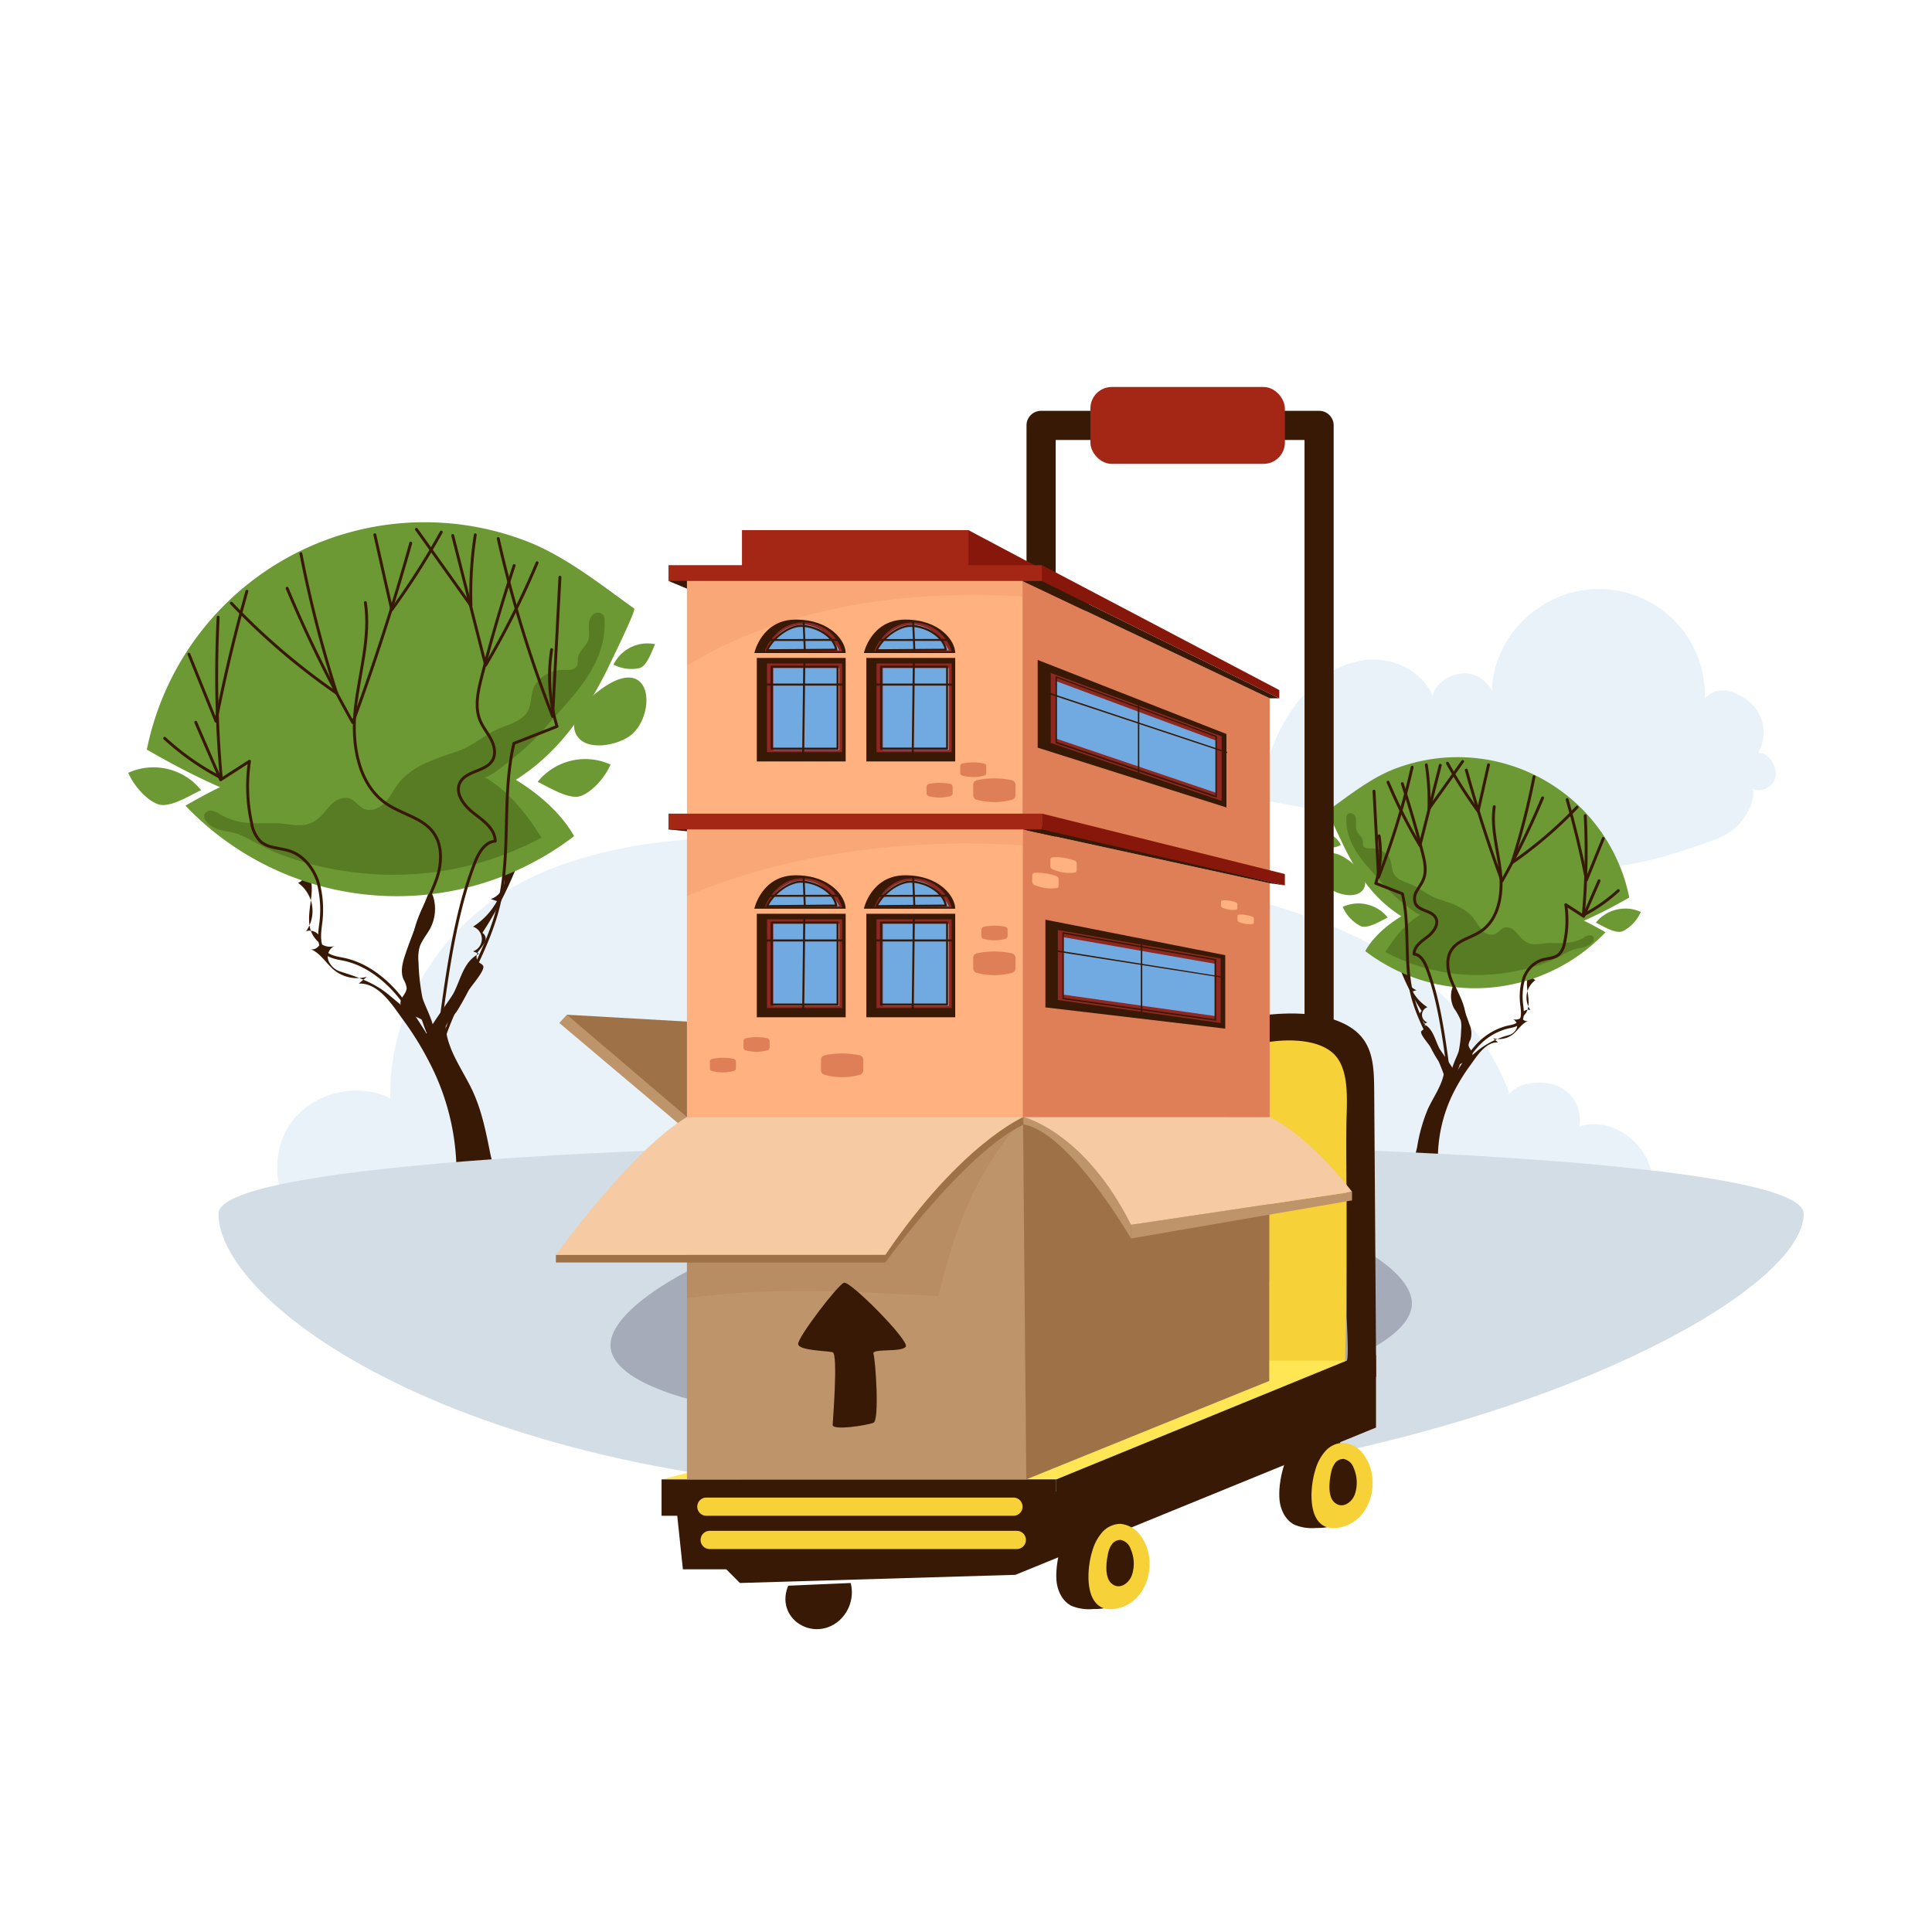 <?xml version="1.0" encoding="UTF-8"?> <svg xmlns="http://www.w3.org/2000/svg" width="500" height="500" viewBox="0 0 500 500"><defs><style> .cls-1 { isolation: isolate; } .cls-2 { fill: #fff; } .cls-3 { fill: #e9f2f9; } .cls-4 { fill: #381905; } .cls-5 { fill: #a5abb9; } .cls-6 { fill: #6c9933; } .cls-7 { fill: #587c23; } .cls-8 { fill: none; stroke: #381905; stroke-linecap: round; stroke-linejoin: round; stroke-width: 0.75px; } .cls-9 { fill: #d3dde6; } .cls-10 { fill: #f6d138; } .cls-11 { fill: #ffe655; } .cls-12 { fill: #a42715; } .cls-13 { opacity: 0.2; mix-blend-mode: multiply; } .cls-14 { fill: #be946a; } .cls-15 { fill: #9e7147; } .cls-16 { fill: #f6caa3; } .cls-17 { fill: #87170b; } .cls-18 { fill: #df7f57; } .cls-19 { fill: #ffb180; } .cls-20 { fill: #902721; } .cls-21 { fill: #71aae1; } </style></defs><g class="cls-1"><g id="BACKGROUND"><rect class="cls-2" width="500" height="500"></rect></g><g id="OBJECTS"><g><path class="cls-3" d="M326.49,207a44.73,44.73,0,0,1,8.23-23.79c4.29-6,10.47-11.08,17.76-12.28s15.59,2.38,18.27,9.27c.59-3.23,4.11-5.51,7.37-5.9a8,8,0,0,1,8,4.52c.19-9.6,6-18.38,14.47-23a27.45,27.45,0,0,1,40.62,24.88c3.45-3.46,7.75-2.06,11.57,1a10.39,10.39,0,0,1,2.21,13.2c2.62-.37,4.94,3.43,4.56,6a4.48,4.48,0,0,1-6,3.28c1.06,2.91-2.08,8-4.38,10s-5.3,3.15-8.23,4.15c-8.1,2.78-16.34,5.41-24.88,6.09s-17.48-.76-24.58-5.54"></path><path class="cls-3" d="M78.61,317.79c-7.45-6.41-9.11-18.54-3.65-26.7s17.31-11.27,26.07-6.84c-.51-25.14,15.5-48.1,38.57-58.13s49.12-10.17,74.23-8.77A692.68,692.68,0,0,1,301.74,228c18,3.35,36.05,7.49,52.24,16s30.46,21.89,36.66,39.09c2.59-3.26,9.09-3.63,12.87-1.88a9.67,9.67,0,0,1,5.23,10.34c6.31-1.95,12.6,1.09,16.38,6.51a16.14,16.14,0,0,1-.41,18.53"></path><g><path class="cls-4" d="M107.65,263.17c-1.87-.7-4.22-1.86-4-3.84.18-1.35,1.61-2.33,1.59-3.69a6,6,0,0,0-.81-2.17c-.85-2-.27-4.24.4-6.28.8-2.41,1.72-4.78,2.63-7.15l5.82-15c-1.4-.05-2.38,1.54-2.35,2.94a15.19,15.19,0,0,0,1.16,4,10.83,10.83,0,0,1-.76,8.31c-.91,1.71-2.3,3.2-2.81,5.07a11.73,11.73,0,0,0-.2,3.79,54.62,54.62,0,0,0,1,9c.58,2.52,5.6,10.58,1.69,12.57-2.5,1.28-1-1.62-.77-2.69C111,265.6,110.53,264.25,107.65,263.17Z"></path><path class="cls-5" d="M150.81,328.56c0,3.75-12.45,6.78-27.81,6.78s-27.81-3-27.81-6.78,12.45-6.77,27.81-6.77S150.81,324.82,150.81,328.56Z"></path><path class="cls-4" d="M118,307.93c-.36,4.94-2,11.11-1.22,16,.41,2.46,2,4.89,4.48,5.44,1.49.33,3.06-.06,4.55.22a24.74,24.74,0,0,1,2.86,1,3.7,3.7,0,0,0,2.94-.06c3.92-2.2-3.9-27.83-4.77-32.2-1.08-5.43-2.18-10.91-4.5-15.93-2.54-5.48-6.56-10.56-7-16.59,0-.79,2.56-3.48,3-4.25,1-1.62,1.93-3.3,2.81-5,.74-1.43,4.58-5.51,3.86-6.65-.31-.48-.93-.66-1.31-1.08a2.26,2.26,0,0,1,.12-2.64,18.27,18.27,0,0,0,1.65-2.3,1.86,1.86,0,0,0-.63-2.47,94.58,94.58,0,0,0,10.39-21.26l-4.89,6a5.27,5.27,0,0,1-3.33,6.52l1.61.53a18.2,18.2,0,0,1-6.2,6.61,3.38,3.38,0,0,1,0,6.39l1.56.6c-4,2-4.67,6.47-6.58,10.19-.78,1.52-7.31,10.17-7,11.2-1.4-4-6.19-7.72-9.39-10.42C97.23,254.51,93,253,88.29,251.5A4.94,4.94,0,0,1,85,248.6a3.06,3.06,0,0,1,1.6-3.79c-2.84,1-5.77-1.81-6.39-4.75s.22-5.95.44-8.95-.47-6.46-3.08-7.94c2,1,1.74,4.65-.45,5.3A9,9,0,0,1,79.22,241,3,3,0,0,1,83,242.94c.35,1.54-1.34,3.22-2.8,2.64,2.67.91,4.13,3.74,6.32,5.51a9.39,9.39,0,0,0,8.41,1.7l-2.09,1.76c5.19-.23,8.76,5.65,11.45,9.33a80.53,80.53,0,0,1,8.05,13.52A62.14,62.14,0,0,1,118,307.93Z"></path><path class="cls-6" d="M148.58,216.4A75.56,75.56,0,0,1,48,208.51c16.62-9.68,33.95-15.63,53.18-15.15,8.89.22,17.86,1.61,26,5.17S144.23,208.63,148.58,216.4Z"></path><path class="cls-6" d="M125.2,206.13c10.48-4.37,18.45-11.28,24.92-20.71A104.12,104.12,0,0,0,158,171.5c.63-1.31,6.66-13.62,6.14-14-9.07-6.5-18.72-14.28-29.38-18A73.34,73.34,0,0,0,38,194c13.13,7.55,27.62,14.62,42.59,16.93S111.23,212,125.2,206.13Z"></path><path class="cls-7" d="M125.35,201.07c6.22,3.64,11,9.57,14.78,15.71A81.1,81.1,0,0,1,95,226.1a82,82,0,0,1-23-5.21c-3.46-1.34-6.57-3.4-9.91-4.85-2.93-1.26-6.5-.64-8.72-3.49a2,2,0,0,1-.53-1.61,1.73,1.73,0,0,1,1.94-1.15,6.3,6.3,0,0,1,2.26,1c4.88,2.82,9,2.21,14.31,2.27,4.11,0,7.54,1.87,11.25-1.45,1.23-1.1,2.15-2.52,3.38-3.63s3-1.88,4.53-1.32,2.31,2.05,3.72,2.68c1.83.81,4-.17,5.39-1.62s2.24-3.32,3.46-4.91c3.6-4.72,9.77-6.47,15.39-8.41,4.47-1.56,7.34-4.71,11.82-6.31,2.26-.8,5.36-2,6.44-4.33,1.2-2.62.29-5.2,2.63-7.66a8.89,8.89,0,0,1,6.38-2.72c1.33,0,3,.12,3.59-1.08a4.87,4.87,0,0,0,.22-1.79c.17-2.31,2.63-3.34,2.86-5.59.11-1.1-.1-2.21,0-3.31a3.53,3.53,0,0,1,1.18-2.65,1.83,1.83,0,0,1,2.62.34,2.74,2.74,0,0,1,.26,1.24c.45,11.59-8.11,19.44-15.18,27.56a61.65,61.65,0,0,1-7.45,7.27C132.86,196.12,126.38,201.67,125.35,201.07Z"></path><path class="cls-8" d="M94.56,155.94c1.37,9.11-1.58,18.24-2.6,27.39s.63,19.82,8.33,24.87c3.91,2.56,9.08,3.47,11.85,7.24,2.44,3.32,2.21,8,.91,11.87s-3.53,7.48-4.86,11.39c-3.09,9.12-1,19.2,2.44,28.19"></path><path class="cls-8" d="M50.66,186.93q3.21,7.44,6.44,14.88L64.57,197a43.72,43.72,0,0,0,.53,15.92,8.79,8.79,0,0,0,2.27,4.8c2,1.84,5.1,1.67,7.69,2.55,3.57,1.21,6.13,4.53,7.27,8.12a27.34,27.34,0,0,1,.59,11.22c-.26,2.33-.53,5,1.07,6.71,1.3,1.39,3.38,1.61,5.24,2,5.08,1.15,9.51,4.34,13,8.2s8.1,11.55,10.75,16c2.13-15.67,4.14-34.28,9.8-49,1-2.61,2.58-5.62,5.38-5.83,0-3.17-3.07-5.31-5.58-7.25s-5-5.19-3.48-8c1.66-3.07,6.77-2.73,8.42-5.8.88-1.63.41-3.68-.44-5.31s-2.08-3.09-2.8-4.79c-1.48-3.53-.6-7.55.35-11.25q3.72-14.59,8.43-28.93"></path><path class="cls-8" d="M113.72,272.29c3.5-13.14,12-24.54,15.28-37.75,3.37-13.73.77-28.39,4-42.16L144.16,188a44.1,44.1,0,0,1-1.39-19.87"></path><path class="cls-8" d="M74.31,152.25A329.41,329.41,0,0,0,91.3,187q8.42-22.9,15-46.45"></path><path class="cls-8" d="M117.16,138.59l8.52,33.57A217.1,217.1,0,0,0,139,145.64"></path><path class="cls-8" d="M42.62,191.07a67,67,0,0,0,14.64,10.25,296.09,296.09,0,0,1-.8-41.59"></path><path class="cls-8" d="M128.94,139.38a320.17,320.17,0,0,0,14.08,46l1.89-36"></path><path class="cls-8" d="M97,138.39l4.38,19.41a192.43,192.43,0,0,0,12.82-20.09"></path><path class="cls-8" d="M107.78,137q7.06,9.87,14.11,19.76A99,99,0,0,1,123,138.41"></path><path class="cls-8" d="M48.89,169.3l7,17.34q3.33-17,8-33.64"></path><path class="cls-8" d="M59.87,156.11a174.32,174.32,0,0,0,27.27,23.31,314.42,314.42,0,0,1-9.27-36.14"></path><path class="cls-6" d="M139.15,202.35A15.8,15.8,0,0,1,158,197.86c-1.27,3.06-4.46,6.89-7.55,8.09S142.16,203.75,139.15,202.35Z"></path><path class="cls-6" d="M52.05,204.49A15.81,15.81,0,0,0,33.2,200c1.27,3.06,4.46,6.88,7.55,8.08S49,205.9,52.05,204.49Z"></path><path class="cls-6" d="M169.54,166.72A9.76,9.76,0,0,0,158.78,172a10,10,0,0,0,6.78.89C167.51,172.23,168.65,168.57,169.54,166.72Z"></path><path class="cls-6" d="M163.51,190.07h0c5.72-5,5.46-18.11-4.26-13.91-3.89,1.68-12.62,8.42-10.26,13.65C151.3,194.88,160.32,192.84,163.51,190.07Z"></path></g><g><path class="cls-4" d="M378.62,275.05c1.15-.43,2.61-1.15,2.44-2.37-.11-.84-1-1.44-1-2.28a3.59,3.59,0,0,1,.5-1.34,5.64,5.64,0,0,0-.25-3.89c-.49-1.49-1.06-2.95-1.63-4.41l-3.6-9.29c.87,0,1.48.95,1.46,1.82a9,9,0,0,1-.72,2.5,6.76,6.76,0,0,0,.47,5.14,16.05,16.05,0,0,1,1.74,3.13,7.07,7.07,0,0,1,.12,2.34,33.68,33.68,0,0,1-.62,5.58c-.36,1.56-3.46,6.54-1.05,7.77,1.55.79.65-1,.48-1.66C376.58,276.55,376.84,275.72,378.62,275.05Z"></path><ellipse class="cls-5" cx="369.13" cy="315.46" rx="17.19" ry="4.19"></ellipse><path class="cls-4" d="M372.22,302.71c.22,3.06,1.25,6.87.75,9.88A4,4,0,0,1,370.2,316c-.91.21-1.88,0-2.81.14a16.76,16.76,0,0,0-1.77.6,2.27,2.27,0,0,1-1.81,0c-2.42-1.36,2.41-17.21,2.95-19.91a42.73,42.73,0,0,1,2.78-9.84c1.57-3.39,4-6.53,4.29-10.26,0-.48-1.58-2.14-1.88-2.62-.64-1-1.19-2-1.74-3.09-.45-.88-2.83-3.41-2.38-4.11.19-.3.57-.41.8-.67a1.39,1.39,0,0,0-.07-1.63,11.55,11.55,0,0,1-1-1.42,1.15,1.15,0,0,1,.39-1.53,58.2,58.2,0,0,1-6.42-13.14l3,3.73a3.26,3.26,0,0,0,2.06,4l-1,.33a11.18,11.18,0,0,0,3.83,4.08,2.09,2.09,0,0,0,0,3.95l-1,.37c2.48,1.23,2.89,4,4.07,6.3.48.94,4.52,6.28,4.29,6.92.87-2.49,3.83-4.77,5.81-6.44a21.78,21.78,0,0,1,7.92-3.88,3,3,0,0,0,2-1.79,1.88,1.88,0,0,0-1-2.34c1.76.6,3.57-1.12,3.95-2.93s-.14-3.68-.27-5.53.29-4,1.9-4.92a1.87,1.87,0,0,0,.28,3.28,5.58,5.58,0,0,0-1.29,7.75,1.84,1.84,0,0,0-2.31,1.19,1.43,1.43,0,0,0,1.74,1.64c-1.66.56-2.56,2.31-3.91,3.41a5.85,5.85,0,0,1-5.2,1.05l1.29,1.08c-3.2-.14-5.41,3.5-7.07,5.77a49.64,49.64,0,0,0-5,8.35A38.5,38.5,0,0,0,372.22,302.71Z"></path><path class="cls-6" d="M353.32,246.14a46.7,46.7,0,0,0,62.19-4.87c-10.27-6-21-9.67-32.87-9.37a42.85,42.85,0,0,0-16.07,3.2C361.53,237.3,356,241.34,353.32,246.14Z"></path><path class="cls-6" d="M367.77,239.8a34.36,34.36,0,0,1-15.4-12.8,65.56,65.56,0,0,1-4.87-8.6c-.39-.82-4.11-8.43-3.79-8.66,5.61-4,11.57-8.82,18.16-11.1a45.32,45.32,0,0,1,59.79,33.63c-8.11,4.67-17.07,9-26.32,10.46A51.53,51.53,0,0,1,367.77,239.8Z"></path><path class="cls-7" d="M367.68,236.67c-3.85,2.25-6.8,5.92-9.14,9.71a50.14,50.14,0,0,0,27.92,5.76,50.92,50.92,0,0,0,14.2-3.22c2.14-.83,4.06-2.11,6.12-3,1.81-.78,4-.4,5.39-2.16a1.28,1.28,0,0,0,.33-1,1.07,1.07,0,0,0-1.2-.71,3.94,3.94,0,0,0-1.4.6c-3,1.75-5.59,1.37-8.84,1.41-2.54,0-4.66,1.15-6.95-.9-.77-.68-1.33-1.56-2.09-2.24a2.91,2.91,0,0,0-2.8-.82c-.89.33-1.43,1.27-2.3,1.65a3.1,3.1,0,0,1-3.34-1,34.26,34.26,0,0,1-2.13-3c-2.23-2.92-6-4-9.51-5.2-2.77-1-4.54-2.91-7.31-3.9-1.39-.49-3.31-1.22-4-2.67-.74-1.62-.18-3.22-1.63-4.74a5.51,5.51,0,0,0-3.94-1.68c-.82,0-1.86.07-2.22-.66a3.16,3.16,0,0,1-.13-1.11c-.1-1.43-1.63-2.07-1.77-3.46-.07-.68.06-1.36,0-2a2.15,2.15,0,0,0-.72-1.64,1.13,1.13,0,0,0-1.62.21,1.65,1.65,0,0,0-.16.76c-.28,7.17,5,12,9.38,17a38.25,38.25,0,0,0,4.6,4.49C363,233.61,367,237,367.68,236.67Z"></path><path class="cls-8" d="M386.71,208.77c-.85,5.63,1,11.28,1.61,16.94s-.39,12.24-5.15,15.36c-2.42,1.59-5.62,2.15-7.33,4.48-1.51,2-1.36,4.92-.56,7.34s2.18,4.62,3,7c1.91,5.63.63,11.86-1.5,17.42"></path><path class="cls-8" d="M413.84,227.93l-4,9.2-4.62-3a26.91,26.91,0,0,1-.32,9.84,5.43,5.43,0,0,1-1.41,3c-1.25,1.13-3.15,1-4.75,1.57a7.59,7.59,0,0,0-4.49,5,16.83,16.83,0,0,0-.37,6.93c.16,1.44.33,3.09-.66,4.14-.81.86-2.09,1-3.24,1.26a16,16,0,0,0-8,5.06c-2.16,2.39-5,7.15-6.64,9.92-1.32-9.69-2.56-21.19-6.06-30.32-.62-1.61-1.6-3.47-3.32-3.6,0-2,1.89-3.29,3.45-4.48s3.08-3.21,2.14-4.94c-1-1.89-4.18-1.69-5.2-3.58a3.61,3.61,0,0,1,.28-3.29c.53-1,1.28-1.9,1.72-3,.92-2.17.37-4.66-.21-6.94q-2.31-9-5.22-17.89"></path><path class="cls-8" d="M374.86,280.69c-2.15-8.12-7.43-15.17-9.44-23.33-2.08-8.49-.48-17.55-2.48-26.06l-6.89-2.69a27.16,27.16,0,0,0,.86-12.28"></path><path class="cls-8" d="M399.22,206.49A202.24,202.24,0,0,1,388.72,228q-5.21-14.16-9.24-28.71"></path><path class="cls-8" d="M372.74,198.05q-2.64,10.38-5.26,20.75a132.31,132.31,0,0,1-8.26-16.39"></path><path class="cls-8" d="M418.81,230.49a41.47,41.47,0,0,1-9.05,6.33,183.74,183.74,0,0,0,.5-25.7"></path><path class="cls-8" d="M365.46,198.54a197.6,197.6,0,0,1-8.7,28.46l-1.17-22.24"></path><path class="cls-8" d="M385.23,197.93l-2.7,12a117.51,117.51,0,0,1-7.93-12.41"></path><path class="cls-8" d="M378.53,197.07q-4.35,6.12-8.72,12.22a60.73,60.73,0,0,0-.68-11.35"></path><path class="cls-8" d="M414.93,217l-4.35,10.72q-2.06-10.5-5-20.79"></path><path class="cls-8" d="M408.15,208.88a107.35,107.35,0,0,1-16.86,14.41A191,191,0,0,0,397,201"></path><path class="cls-6" d="M359.15,237.46a9.75,9.75,0,0,0-11.65-2.77,10,10,0,0,0,4.67,5C354.08,240.42,357.29,238.33,359.15,237.46Z"></path><path class="cls-6" d="M413,238.78A9.78,9.78,0,0,1,424.63,236a10,10,0,0,1-4.67,5C418.05,241.75,414.84,239.65,413,238.78Z"></path><path class="cls-6" d="M340.37,215.44a6,6,0,0,1,6.65,3.25,6.19,6.19,0,0,1-4.19.55C341.62,218.84,340.91,216.58,340.37,215.44Z"></path><path class="cls-6" d="M344.09,229.87h0c-3.53-3.08-3.38-11.19,2.63-8.59,2.41,1,7.8,5.2,6.35,8.43S346.06,231.58,344.09,229.87Z"></path></g><g><path class="cls-9" d="M466.8,314.09c0,24.13-97.67,72.48-219.52,72.37C123,386.34,56.54,338.22,56.54,314.09S466.8,290,466.8,314.09Z"></path><path class="cls-5" d="M365.39,337c.76,14-45.05,27.83-102.33,31S158.72,362.39,158,348.43s47.35-37.72,104.63-40.86S364.62,323.08,365.39,337Z"></path></g></g><g><g><path class="cls-4" d="M341.38,298a3.77,3.77,0,0,1-3.77-3.77V113.87h-64.4V269.53a3.78,3.78,0,0,1-7.55,0V110.09a3.77,3.77,0,0,1,3.78-3.77h71.94a3.77,3.77,0,0,1,3.77,3.77V294.23A3.77,3.77,0,0,1,341.38,298Z"></path><path class="cls-4" d="M273.42,409.11c.24,2.6,1.51,5.26,3.83,6.46a11.82,11.82,0,0,0,5.58.85c2.17,0,4.62-.17,6-1.82,1.06-1.25,1.21-3,1.28-4.66.14-3.35.16-6.71.06-10.06-.06-2.25-.23-4.64-1.6-6.42-2-2.6-6.14-2.88-8.91-1.11C275.16,395.22,273,404.06,273.42,409.11Z"></path><path class="cls-10" d="M348.49,361.73c-.88-.2,0-24,0-25.56,0-14.84.7-29,3.26-43.61,1.26-7.22,1.85-16.56-2.87-22.9-6.39-8.59-21.34-6.39-30.73-7.05l-1.06,92Z"></path><polygon class="cls-11" points="321.31 352.14 280.98 354.98 171.21 382.87 273.36 382.87 348.49 352.14 321.31 352.14"></polygon><rect class="cls-4" x="171.21" y="382.87" width="102.14" height="9.41"></rect><path class="cls-12" d="M273.36,382.87"></path><path class="cls-4" d="M349.24,265.71a15.59,15.59,0,0,0-1.78-.95c-6.89-3.2-15.79-2.73-23.14-1.67a7.34,7.34,0,0,0-3.88,1.41c-3.06,2.69.93,5.6,3.65,5.71a20.06,20.06,0,0,0,4-.49c5.41-.9,14.15-.87,17.85,3.88,3.38,4.34,2.57,12.14,2.51,17.3-.09,7.82.05,15.64.05,23.46v26.28c0,.84.67,11.22,0,11.5l-75.13,30.73v9.41l82.78-36q-.24-36.53-.5-73C355.59,276.13,355.67,269.66,349.24,265.71Z"></path><polygon class="cls-4" points="356.11 350.7 356.11 369.45 262.8 407.56 191.49 409.68 187.96 406.13 176.73 406.13 175.12 390.86 262.8 390.5 356.11 350.7"></polygon><path class="cls-10" d="M282.73,401.25a12.31,12.31,0,0,1,2.53-4.71,6.41,6.41,0,0,1,4.75-2.17,7.34,7.34,0,0,1,5.46,3.48c4.14,6,1.85,16.16-5.67,18.25C280.58,418.66,280.89,407,282.73,401.25Z"></path><path class="cls-4" d="M286.78,402a5.93,5.93,0,0,1,1-2.37,2.74,2.74,0,0,1,2.24-1.11,3.48,3.48,0,0,1,2.58,2.32,9.42,9.42,0,0,1,.39,6.63c-.71,2.26-3.32,4.23-5.44,2.22C285.79,408.05,286.33,404,286.78,402Z"></path><path class="cls-4" d="M331.14,388.13c.24,2.6,1.52,5.26,3.84,6.46a11.76,11.76,0,0,0,5.57.85c2.17,0,4.62-.17,6-1.82,1.06-1.25,1.21-3,1.28-4.66.14-3.35.16-6.71.07-10.06-.07-2.24-.24-4.64-1.61-6.42-2-2.6-6.14-2.88-8.91-1.11C332.89,374.25,330.67,383.09,331.14,388.13Z"></path><path class="cls-10" d="M340.45,380.27a12.33,12.33,0,0,1,2.53-4.7,6.39,6.39,0,0,1,4.75-2.17,7.32,7.32,0,0,1,5.47,3.47c4.13,6,1.84,16.17-5.68,18.25C338.3,397.68,338.61,386.06,340.45,380.27Z"></path><path class="cls-4" d="M344.5,381.05a5.79,5.79,0,0,1,1-2.38,2.67,2.67,0,0,1,2.23-1.1,3.48,3.48,0,0,1,2.59,2.31,9.5,9.5,0,0,1,.38,6.64c-.7,2.25-3.32,4.22-5.44,2.21C343.52,387.08,344.05,383.06,344.5,381.05Z"></path><path class="cls-4" d="M204,410.38c-3.44,8.21,6,14.53,12.74,9.39a9.8,9.8,0,0,0,3.42-10.09"></path><rect class="cls-12" x="282.2" y="100.15" width="50.32" height="19.89" rx="5.52"></rect><g class="cls-13"><path class="cls-12" d="M282.2,112.34v2.18a5.52,5.52,0,0,0,5.51,5.52H327a5.52,5.52,0,0,0,5.52-5.52v-2.18Z"></path></g><path class="cls-10" d="M262.29,392.28H182.8a2.35,2.35,0,0,1-2.35-2.35h0a2.36,2.36,0,0,1,2.35-2.36h79.49a2.36,2.36,0,0,1,2.35,2.36h0A2.35,2.35,0,0,1,262.29,392.28Z"></path><path class="cls-10" d="M263.15,400.89H183.66a2.35,2.35,0,0,1-2.35-2.35h0a2.36,2.36,0,0,1,2.35-2.36h79.49a2.36,2.36,0,0,1,2.36,2.36h0A2.36,2.36,0,0,1,263.15,400.89Z"></path></g><g><polygon class="cls-14" points="177.78 289.08 177.78 382.87 265.71 382.87 264.87 289.08 177.78 289.08"></polygon><g class="cls-13"><path class="cls-15" d="M242.88,335.44c3.89-16.77,10-33.27,22-45.72v-.64H177.78V336C199.48,332.92,221.18,334.23,242.88,335.44Z"></path></g><path class="cls-4" d="M215.49,368.74c0-.39,1.46-18.38,0-18.78s-8.8-.4-8.93-2.13,10.26-15.32,11.86-15.86,16.92,14.93,16,16.52-8.88.39-8.37,1.86,1.62,17.2,0,17.86S215.38,370.31,215.49,368.74Z"></path><path class="cls-15" d="M229.12,326.73s20.33-28.24,35.75-35.7l-.23-1.95s-24.51,12.79-32.5,21.14-5.85,15.54-5.85,15.54"></path><polygon class="cls-15" points="264.75 289.08 328.48 289.08 328.48 357.38 265.6 382.86 264.75 289.08"></polygon><g class="cls-13"><path class="cls-15" d="M278.32,348.05c16.38-7.16,33.45-11.56,50.27-16.46V289.08H264.87v.81C275.21,307.18,280.79,327.11,278.32,348.05Z"></path></g><polygon class="cls-14" points="292.71 320.52 349.91 310.66 349.91 308.44 292.71 316.96 292.71 320.52"></polygon><path class="cls-14" d="M292.71,317v3.55S276.81,293,264.87,291v-1.95s23.22,6.39,26.69,12.79S292.71,317,292.71,317Z"></path><path class="cls-16" d="M264.87,289.08s15.76,3.73,27.84,27.89l57.2-8.53s-10.31-13.86-21.32-19.36Z"></path><polyline class="cls-14" points="146.7 262.61 144.75 264.75 176.73 291.74 180.45 286.95 167.33 272.2"></polyline><path class="cls-16" d="M264.87,289.08s-16.21,6.92-35.75,35.7H143.86s19.36-27,33.92-35.7Z"></path><g><polyline class="cls-4" points="173.01 150.35 180.45 153.46 180.45 148.31"></polyline><polyline class="cls-4" points="173.01 214.65 180.45 215.41 180.45 212.61"></polyline><g><polygon class="cls-17" points="250.63 137.2 282.76 154.26 281.07 158.15 246.88 146.44 250.63 137.2"></polygon><polygon class="cls-18" points="264.64 150.35 260.74 212.61 328.59 226.55 328.59 180.72 264.64 150.35"></polygon><polygon class="cls-4" points="264.64 150.35 328.59 180.72 331.08 180.72 269.64 150.35 264.64 150.35"></polygon><polygon class="cls-17" points="269.64 146.26 331.08 178.59 331.08 180.72 269.64 150.35 269.64 146.26"></polygon><g><polygon class="cls-18" points="328.59 289.08 328.59 228.59 264.64 214.65 264.64 289.08 328.59 289.08"></polygon><polygon class="cls-4" points="269.64 213.87 332.52 229.13 328.59 228.59 264.64 214.65 269.64 213.87"></polygon><polyline class="cls-15" points="177.78 289.08 146.7 262.61 187.96 264.96"></polyline><rect class="cls-19" x="177.78" y="147.33" width="86.86" height="141.75"></rect><g class="cls-13"><path class="cls-18" d="M177.78,212.85v19c26-11,57.45-15.05,86.86-13.06v-6.16Z"></path></g><g class="cls-13"><path class="cls-18" d="M264.64,154.36v-7H177.78v24.89C203,156.81,234.62,152.6,264.64,154.36Z"></path></g><rect class="cls-12" x="173.01" y="146.26" width="96.63" height="4.09"></rect><rect class="cls-12" x="173.01" y="210.57" width="96.63" height="4.09"></rect><rect class="cls-12" x="192.02" y="137.2" width="58.62" height="11.1"></rect><polygon class="cls-17" points="269.64 210.56 332.52 226.2 332.52 229.13 269.64 214.65 269.64 210.56"></polygon><g><g><path class="cls-4" d="M218.86,169H195.22s1.86-8.65,10.73-8.65S218.86,165.85,218.86,169Z"></path><g><path class="cls-20" d="M217.94,168.62l-20-.14s2.59-7.12,9.4-7.37A10.41,10.41,0,0,1,217.94,168.62Z"></path><path class="cls-21" d="M217.21,168.29H198.5s2.6-6.44,9-6.65S217.21,168.29,217.21,168.29Z"></path><path class="cls-4" d="M198.5,168.56a.26.26,0,0,1-.22-.13.25.25,0,0,1,0-.25c1.73-3.51,5.87-6.47,9.06-6.47,3.92,0,8.75,2.74,9.35,6.4a.26.26,0,0,1-.26.31l-17.91.14Zm8.82-6.32c-2.89,0-6.64,2.61-8.38,5.78l17.15-.13C215.32,164.63,210.92,162.24,207.32,162.24Z"></path><path class="cls-4" d="M208.3,168.56a.27.27,0,0,1-.27-.26l-.31-7.32a.26.26,0,0,1,.25-.27h0a.26.26,0,0,1,.26.25l.31,7.32a.27.27,0,0,1-.25.28Z"></path><path class="cls-4" d="M204.41,165.88c-2.66,0-4.76,0-5,0a.26.26,0,0,1-.23-.3.28.28,0,0,1,.3-.23c.55.08,12.81,0,17.49,0h0a.27.27,0,1,1,0,.53C216.52,165.84,209.45,165.88,204.41,165.88Z"></path></g></g><rect class="cls-4" x="195.86" y="170.27" width="23" height="26.79"></rect><rect class="cls-20" x="198.5" y="171.71" width="19.44" height="22.95"></rect><rect class="cls-21" x="200.13" y="172.88" width="17.08" height="21.21"></rect><path class="cls-4" d="M216.76,194H199.68a.26.26,0,0,1-.26-.26V172.54a.26.26,0,0,1,.26-.26h17.08a.27.27,0,0,1,.27.26v21.22A.27.27,0,0,1,216.76,194ZM200,193.49H216.5V172.81H200Z"></path><path class="cls-4" d="M207.86,195.51h0a.28.28,0,0,1-.26-.27l.29-24.19c0-.14.12-.29.26-.26a.27.27,0,0,1,.27.27l-.29,24.19A.26.26,0,0,1,207.86,195.51Z"></path><path class="cls-4" d="M217.94,177.44H197a.27.27,0,0,1,0-.53h20.94a.27.27,0,1,1,0,.53Z"></path></g><g><g><path class="cls-4" d="M247.21,169H223.57s1.86-8.65,10.73-8.65S247.21,165.85,247.21,169Z"></path><g><path class="cls-20" d="M246.29,168.62l-20-.14s2.59-7.12,9.4-7.37A10.41,10.41,0,0,1,246.29,168.62Z"></path><path class="cls-21" d="M245.56,168.29H226.85s2.6-6.44,9-6.65S245.56,168.29,245.56,168.29Z"></path><path class="cls-4" d="M226.85,168.56a.26.26,0,0,1-.22-.13.25.25,0,0,1,0-.25c1.73-3.51,5.87-6.47,9.06-6.47,3.92,0,8.75,2.74,9.35,6.4a.26.26,0,0,1-.26.31l-17.91.14Zm8.82-6.32c-2.89,0-6.64,2.61-8.38,5.78l17.15-.13C243.67,164.63,239.27,162.24,235.67,162.24Z"></path><path class="cls-4" d="M236.65,168.56a.27.27,0,0,1-.27-.26l-.31-7.32a.26.26,0,0,1,.25-.27h0a.26.26,0,0,1,.26.25l.31,7.32a.27.27,0,0,1-.25.28Z"></path><path class="cls-4" d="M232.76,165.88c-2.66,0-4.76,0-5,0a.26.26,0,0,1-.23-.3.27.27,0,0,1,.3-.23c.55.08,12.81,0,17.49,0h0a.27.27,0,1,1,0,.53C244.87,165.84,237.8,165.88,232.76,165.88Z"></path></g></g><rect class="cls-4" x="224.21" y="170.27" width="23" height="26.79"></rect><rect class="cls-20" x="226.85" y="171.71" width="19.44" height="22.95"></rect><rect class="cls-21" x="228.48" y="172.88" width="17.08" height="21.21"></rect><path class="cls-4" d="M245.11,194H228a.26.26,0,0,1-.26-.26V172.54a.26.26,0,0,1,.26-.26h17.08a.27.27,0,0,1,.27.26v21.22A.27.27,0,0,1,245.11,194Zm-16.81-.53h16.55V172.81H228.3Z"></path><path class="cls-4" d="M236.21,195.51h0a.28.28,0,0,1-.26-.27l.29-24.19a.26.26,0,0,1,.26-.26h0a.27.27,0,0,1,.27.27l-.29,24.19A.26.26,0,0,1,236.21,195.51Z"></path><path class="cls-4" d="M246.29,177.44H225.35a.27.27,0,0,1,0-.53h20.94a.27.27,0,1,1,0,.53Z"></path></g><g><g><path class="cls-4" d="M218.86,235.17H195.22s1.86-8.65,10.73-8.65S218.86,232.06,218.86,235.17Z"></path><g><path class="cls-20" d="M217.94,234.83l-20-.14s2.59-7.12,9.4-7.37A10.41,10.41,0,0,1,217.94,234.83Z"></path><path class="cls-21" d="M217.21,234.5H198.5s2.6-6.44,9-6.65S217.21,234.5,217.21,234.5Z"></path><path class="cls-4" d="M198.5,234.77a.26.26,0,0,1-.22-.13.25.25,0,0,1,0-.25c1.73-3.51,5.87-6.47,9.06-6.47,3.92,0,8.75,2.74,9.35,6.4a.26.26,0,0,1-.26.31l-17.91.14Zm8.82-6.32c-2.89,0-6.64,2.61-8.38,5.79l17.15-.14C215.32,230.85,210.92,228.45,207.32,228.45Z"></path><path class="cls-4" d="M208.3,234.77a.27.27,0,0,1-.27-.26l-.31-7.32a.26.26,0,0,1,.25-.27h0a.26.26,0,0,1,.26.25l.31,7.32a.27.27,0,0,1-.25.28Z"></path><path class="cls-4" d="M204.41,232.09c-2.66,0-4.76,0-5,0a.26.26,0,0,1-.23-.3.28.28,0,0,1,.3-.23c.55.08,12.81,0,17.49,0h0a.27.27,0,1,1,0,.53C216.52,232.05,209.45,232.09,204.41,232.09Z"></path></g></g><rect class="cls-4" x="195.86" y="236.48" width="23" height="26.79"></rect><rect class="cls-20" x="198.5" y="237.92" width="19.44" height="22.95"></rect><rect class="cls-21" x="200.13" y="239.09" width="17.08" height="21.21"></rect><path class="cls-4" d="M216.76,260.23H199.68a.26.26,0,0,1-.26-.26V238.75a.26.26,0,0,1,.26-.26h17.08a.27.27,0,0,1,.27.26V260A.27.27,0,0,1,216.76,260.23ZM200,259.7H216.5V239H200Z"></path><path class="cls-4" d="M207.86,261.72h0a.27.27,0,0,1-.26-.27l.29-24.19c0-.14.12-.29.26-.26a.27.27,0,0,1,.27.27l-.29,24.19A.26.26,0,0,1,207.86,261.72Z"></path><path class="cls-4" d="M217.94,243.65H197a.27.27,0,0,1,0-.53h20.94a.27.27,0,1,1,0,.53Z"></path></g><g><g><path class="cls-4" d="M247.21,235.17H223.57s1.86-8.65,10.73-8.65S247.21,232.06,247.21,235.17Z"></path><g><path class="cls-20" d="M246.29,234.83l-20-.14s2.59-7.12,9.4-7.37A10.41,10.41,0,0,1,246.29,234.83Z"></path><path class="cls-21" d="M245.56,234.5H226.85s2.6-6.44,9-6.65S245.56,234.5,245.56,234.5Z"></path><path class="cls-4" d="M226.85,234.77a.26.26,0,0,1-.22-.13.25.25,0,0,1,0-.25c1.73-3.51,5.87-6.47,9.06-6.47,3.92,0,8.75,2.74,9.35,6.4a.26.26,0,0,1-.26.31l-17.91.14Zm8.82-6.32c-2.89,0-6.64,2.61-8.38,5.79l17.15-.14C243.67,230.85,239.27,228.45,235.67,228.45Z"></path><path class="cls-4" d="M236.65,234.77a.27.27,0,0,1-.27-.26l-.31-7.32a.26.26,0,0,1,.25-.27h0a.26.26,0,0,1,.26.25l.31,7.32a.27.27,0,0,1-.25.28Z"></path><path class="cls-4" d="M232.76,232.09c-2.66,0-4.76,0-5,0a.26.26,0,0,1-.23-.3.27.27,0,0,1,.3-.23c.55.08,12.81,0,17.49,0h0a.27.27,0,1,1,0,.53C244.87,232.05,237.8,232.09,232.76,232.09Z"></path></g></g><rect class="cls-4" x="224.21" y="236.48" width="23" height="26.79"></rect><rect class="cls-20" x="226.85" y="237.92" width="19.44" height="22.95"></rect><rect class="cls-21" x="228.48" y="239.09" width="17.08" height="21.21"></rect><path class="cls-4" d="M245.11,260.23H228a.26.26,0,0,1-.26-.26V238.75a.26.26,0,0,1,.26-.26h17.08a.27.27,0,0,1,.27.26V260A.27.27,0,0,1,245.11,260.23Zm-16.81-.53h16.55V239H228.3Z"></path><path class="cls-4" d="M236.21,261.72h0a.27.27,0,0,1-.26-.27l.29-24.19a.26.26,0,0,1,.26-.26h0a.27.27,0,0,1,.27.27l-.29,24.19A.26.26,0,0,1,236.21,261.72Z"></path><path class="cls-4" d="M246.29,243.65H225.35a.27.27,0,0,1,0-.53h20.94a.27.27,0,1,1,0,.53Z"></path></g><g><polygon class="cls-4" points="268.55 193.49 317.4 208.97 317.4 189.96 268.55 170.79 268.55 193.49"></polygon><polygon class="cls-20" points="316.16 190.58 271.93 174.15 271.93 192.27 316.16 207.26 316.16 190.58"></polygon><polygon class="cls-21" points="273.44 191.19 273.44 176.32 314.65 191.63 314.65 205.15 273.44 191.19"></polygon><path class="cls-4" d="M314.74,206.38h-.06l-41.39-14a.2.2,0,0,1-.12-.18V175.22a.21.21,0,0,1,.08-.16.2.2,0,0,1,.17,0l41.38,15.37a.18.18,0,0,1,.12.18v15.6a.17.17,0,0,1-.07.15A.25.25,0,0,1,314.74,206.38ZM273.54,192l41,13.89v-15.2l-41-15.23Z"></path><path class="cls-4" d="M317.4,194.85h-.06L269.58,179a.19.19,0,0,1,.12-.36l47.76,15.89a.19.19,0,0,1-.06.37Z"></path><path class="cls-4" d="M294.66,200.16a.18.18,0,0,1-.18-.19V182a.18.18,0,0,1,.18-.19.18.18,0,0,1,.19.19v18A.18.18,0,0,1,294.66,200.16Z"></path></g><g><polygon class="cls-4" points="270.55 260.71 317.09 266.21 317.09 247.2 270.55 238.01 270.55 260.71"></polygon><polygon class="cls-20" points="315.91 248.07 273.77 240.68 273.77 258.8 315.91 264.75 315.91 248.07"></polygon><polygon class="cls-21" points="275.2 257.41 275.2 242.54 314.47 249.43 314.47 262.95 275.2 257.41"></polygon><path class="cls-4" d="M314.55,264.16h0l-39.43-5.57a.18.18,0,0,1-.16-.18v-17a.18.18,0,0,1,.07-.15.2.2,0,0,1,.15,0l39.42,6.92a.18.18,0,0,1,.16.18V264a.17.17,0,0,1-.06.14A.21.21,0,0,1,314.55,264.16Zm-39.23-5.92,39,5.51V248.53l-39-6.85Z"></path><path class="cls-4" d="M316.16,253h0L271.56,246a.18.18,0,0,1-.16-.21.2.2,0,0,1,.22-.16l44.57,7.09a.19.19,0,0,1,0,.37Z"></path><path class="cls-4" d="M295.43,262a.18.18,0,0,1-.19-.18v-18a.19.19,0,0,1,.19-.19.2.2,0,0,1,.19.19v18A.19.19,0,0,1,295.43,262Z"></path></g></g></g><g><path class="cls-18" d="M251.87,205.81a1.19,1.19,0,0,0,.87,1.15,17.53,17.53,0,0,0,9.19,0,1.19,1.19,0,0,0,.87-1.16v-2.7a1.19,1.19,0,0,0-.94-1.18,21.51,21.51,0,0,0-4.38-.47,21.26,21.26,0,0,0-4.66.47,1.2,1.2,0,0,0-.95,1.18Z"></path><path class="cls-18" d="M248.5,200a.73.73,0,0,0,.53.71,10.75,10.75,0,0,0,5.68,0,.74.74,0,0,0,.54-.72v-1.67a.73.73,0,0,0-.58-.72,13.65,13.65,0,0,0-2.71-.3,13.06,13.06,0,0,0-2.88.3.73.73,0,0,0-.58.72Z"></path><path class="cls-18" d="M239.8,205.31a.73.73,0,0,0,.54.71,10.56,10.56,0,0,0,3,.38A10.44,10.44,0,0,0,246,206a.73.73,0,0,0,.54-.71v-1.67a.74.74,0,0,0-.58-.73,13.6,13.6,0,0,0-5.59,0,.74.74,0,0,0-.59.73Z"></path></g><g><path class="cls-18" d="M212.48,277a1.19,1.19,0,0,0,.87,1.15,17.53,17.53,0,0,0,9.19,0,1.19,1.19,0,0,0,.87-1.15v-2.71a1.2,1.2,0,0,0-.94-1.18,21.69,21.69,0,0,0-4.39-.47,21.33,21.33,0,0,0-4.66.47,1.2,1.2,0,0,0-.94,1.18Z"></path><path class="cls-18" d="M251.87,250.6a1.19,1.19,0,0,0,.87,1.16,17.53,17.53,0,0,0,9.19,0,1.19,1.19,0,0,0,.87-1.16v-2.71a1.19,1.19,0,0,0-.94-1.17,22.17,22.17,0,0,0-4.38-.48,21.83,21.83,0,0,0-4.66.48,1.2,1.2,0,0,0-.95,1.18Z"></path><path class="cls-18" d="M192.41,271.11a.74.74,0,0,0,.54.71,10.76,10.76,0,0,0,5.68,0,.74.74,0,0,0,.54-.71v-1.68a.73.73,0,0,0-.59-.72,13.56,13.56,0,0,0-2.71-.3,13.13,13.13,0,0,0-2.88.3.73.73,0,0,0-.58.72Z"></path><path class="cls-18" d="M254,242.26a.74.74,0,0,0,.54.71,10.76,10.76,0,0,0,5.68,0,.74.74,0,0,0,.54-.71v-1.68a.73.73,0,0,0-.59-.72,13.56,13.56,0,0,0-2.71-.3,13.77,13.77,0,0,0-2.88.3.73.73,0,0,0-.58.72Z"></path><path class="cls-19" d="M271.83,224.2a.89.89,0,0,0,.54.79,12.44,12.44,0,0,0,3.07.84,11.47,11.47,0,0,0,2.68,0,.62.62,0,0,0,.54-.64v-1.67a.88.88,0,0,0-.58-.81,14.78,14.78,0,0,0-2.75-.71,13.83,13.83,0,0,0-2.91-.14.62.62,0,0,0-.59.64Z"></path><path class="cls-19" d="M267.13,228.22a.9.9,0,0,0,.55.8,11.81,11.81,0,0,0,3.07.83,10.48,10.48,0,0,0,2.68,0,.61.61,0,0,0,.54-.63v-1.67a.9.9,0,0,0-.59-.82,14.91,14.91,0,0,0-2.74-.7,13.28,13.28,0,0,0-2.92-.14.62.62,0,0,0-.59.64Z"></path><path class="cls-19" d="M316,234.42a.54.54,0,0,0,.34.49,7.05,7.05,0,0,0,1.9.52,6.07,6.07,0,0,0,1.65,0,.38.38,0,0,0,.34-.39v-1a.53.53,0,0,0-.37-.5,9,9,0,0,0-1.69-.44,7.66,7.66,0,0,0-1.8-.08.37.37,0,0,0-.37.39Z"></path><path class="cls-19" d="M320.27,238.11a.53.53,0,0,0,.33.49,7.27,7.27,0,0,0,1.9.52,6.15,6.15,0,0,0,1.66,0,.37.37,0,0,0,.33-.39v-1a.56.56,0,0,0-.36-.51,9.75,9.75,0,0,0-1.7-.43,8.33,8.33,0,0,0-1.8-.09.39.39,0,0,0-.36.4Z"></path><path class="cls-18" d="M183.72,276.45a.72.72,0,0,0,.53.71,10.79,10.79,0,0,0,5.69,0,.72.72,0,0,0,.53-.71v-1.67a.74.74,0,0,0-.58-.73,12.92,12.92,0,0,0-2.71-.29,13.12,13.12,0,0,0-2.88.29.74.74,0,0,0-.58.73Z"></path></g></g><rect class="cls-15" x="143.86" y="324.78" width="85.26" height="1.95"></rect></g></g></g></g></svg> 